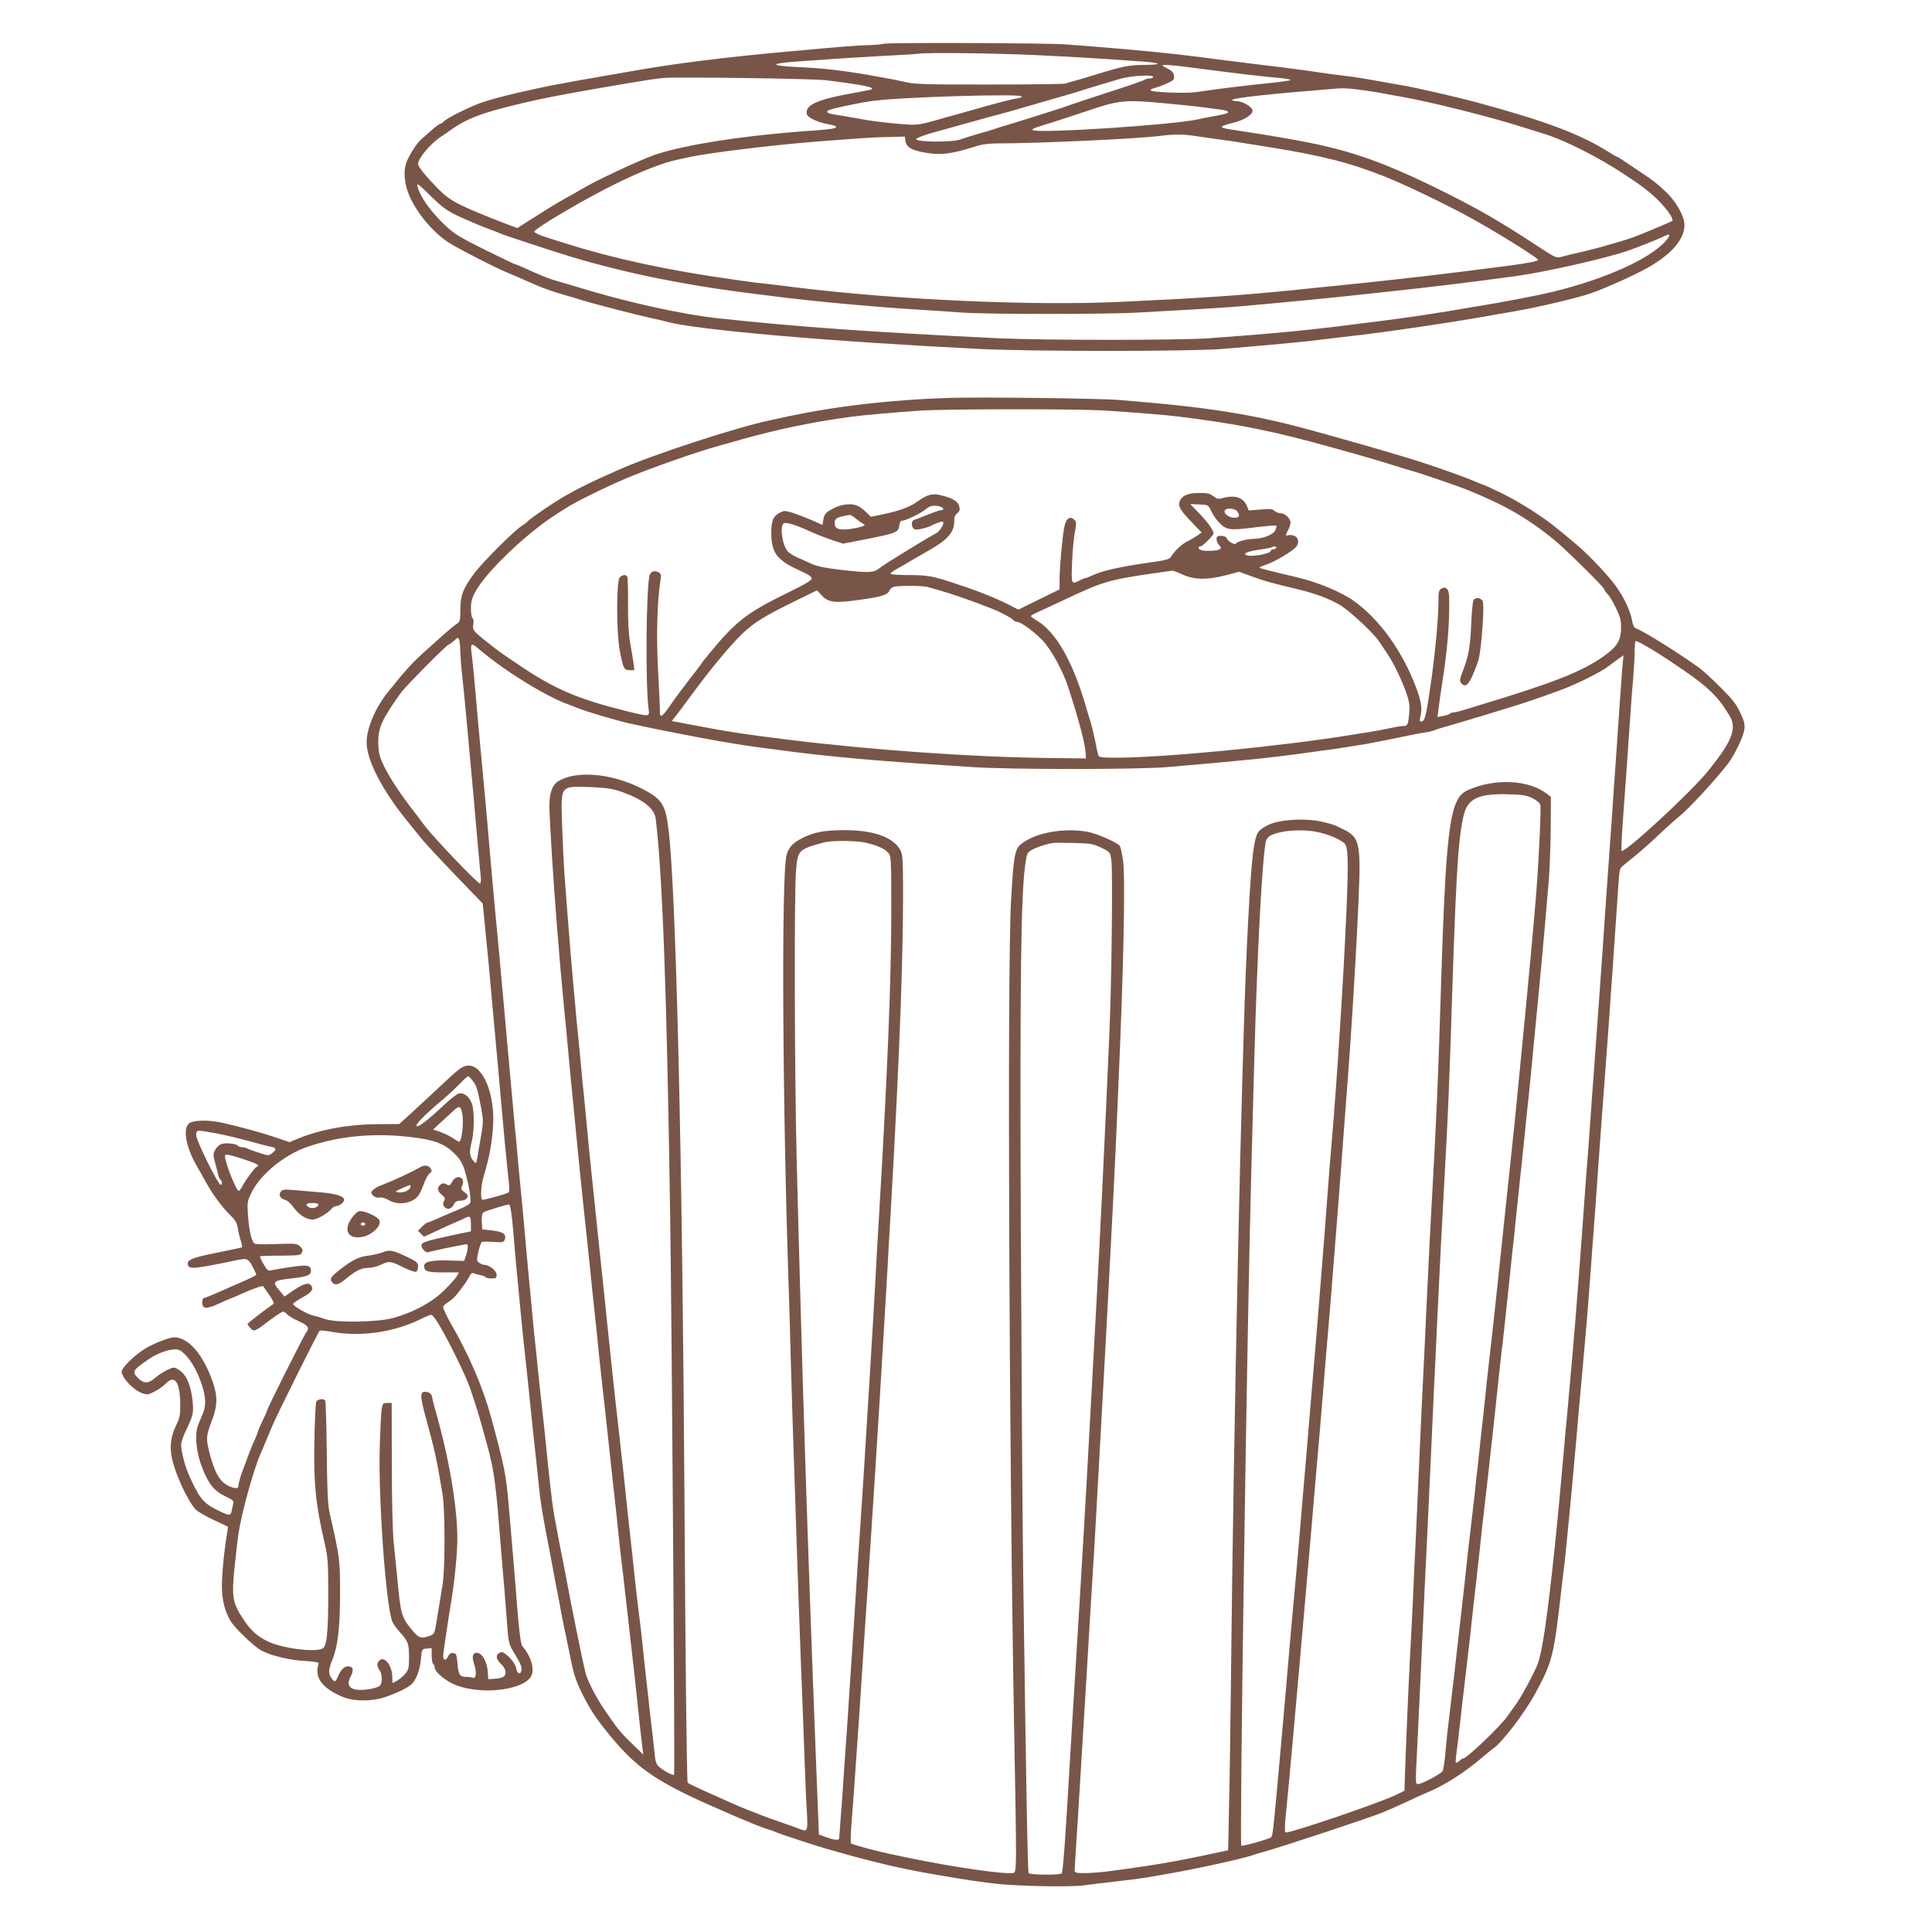 <?xml version="1.0" standalone="no"?>
<!DOCTYPE svg PUBLIC "-//W3C//DTD SVG 20010904//EN"
 "http://www.w3.org/TR/2001/REC-SVG-20010904/DTD/svg10.dtd">
<svg version="1.0" xmlns="http://www.w3.org/2000/svg"
 width="1280pt" height="1280pt" viewBox="0 0 1280 1280"
 preserveAspectRatio="xMidYMid meet">
<g transform="translate(0,1280) scale(0.1,-0.1)"
fill="#795548" stroke="none">
<path d="M5855 12510 c-16 -4 -61 -8 -98 -9 -73 -1 -160 -8 -532 -42 -448 -41
-759 -80 -1060 -134 -49 -9 -115 -20 -145 -25 -30 -5 -81 -14 -112 -20 -32 -5
-83 -14 -113 -20 -131 -24 -165 -30 -250 -49 -154 -33 -267 -62 -344 -87 -82
-27 -242 -107 -261 -129 -7 -8 -17 -15 -23 -15 -5 0 -31 -19 -57 -42 -26 -24
-56 -50 -66 -58 -26 -20 -76 -95 -98 -147 -27 -62 -18 -159 23 -245 53 -112
154 -230 252 -294 63 -41 324 -174 399 -204 19 -7 64 -27 100 -43 115 -52 182
-77 290 -107 25 -7 56 -16 70 -21 68 -23 377 -103 495 -129 33 -7 74 -16 90
-21 198 -55 1089 -132 2075 -181 345 -17 1396 -17 1605 0 223 18 474 41 575
52 47 6 126 15 175 21 130 15 240 28 320 39 238 33 374 54 480 71 66 11 145
24 175 29 30 5 81 14 113 20 31 5 81 14 110 19 154 27 402 86 492 116 102 35
313 130 395 179 150 88 230 184 230 275 0 56 -51 149 -116 213 -63 60 -87 80
-199 154 -38 25 -82 55 -97 65 -15 10 -30 19 -32 19 -3 0 -29 15 -58 33 -190
119 -412 203 -868 327 -152 41 -427 104 -530 120 -30 5 -109 19 -175 31 -66
12 -154 25 -195 29 -41 5 -120 15 -175 24 -55 8 -158 22 -230 31 -71 8 -165
20 -207 25 -43 6 -115 15 -160 20 -46 6 -114 15 -153 20 -179 24 -437 49 -700
70 -77 6 -169 13 -205 16 -108 9 -1173 13 -1205 4z m1010 -75 c182 -9 384 -20
450 -25 66 -5 170 -12 230 -16 144 -9 170 -23 41 -24 -103 0 -145 -8 -336 -67
-63 -19 -129 -39 -146 -43 -18 -4 -36 -10 -41 -13 -6 -4 -230 -7 -499 -7 -409
-1 -500 2 -559 15 -73 16 -111 24 -255 49 -166 29 -307 45 -453 51 -212 10
-205 25 18 40 50 3 146 10 215 15 69 5 217 14 330 20 113 6 214 12 225 14 54
9 486 4 780 -9z m1055 -86 c290 -38 455 -57 553 -65 42 -4 77 -10 77 -14 0 -3
-57 -12 -127 -19 -135 -13 -398 -45 -496 -61 -64 -10 -295 -2 -303 11 -3 5 8
11 23 15 15 4 52 17 81 30 48 21 53 26 50 51 -2 20 -13 33 -36 45 -19 9 -36
19 -39 22 -11 11 61 6 217 -15z m-280 -59 c0 -5 -10 -10 -23 -10 -13 0 -27 -4
-32 -8 -6 -5 -118 -44 -250 -86 -132 -43 -249 -82 -260 -87 -24 -9 -272 -88
-375 -119 -41 -12 -93 -28 -115 -36 -22 -7 -74 -23 -115 -34 -41 -12 -86 -26
-100 -32 -55 -22 -300 -21 -300 1 0 7 76 34 145 52 17 4 64 17 105 29 41 12
100 28 130 36 30 9 79 22 108 30 28 8 76 20 105 28 28 8 108 31 177 51 116 34
146 42 225 65 17 4 89 26 160 49 72 22 162 49 200 60 75 20 215 28 215 11z
m-2175 -21 c256 -31 347 -50 303 -63 -7 -2 -56 -12 -108 -21 -250 -45 -330
-81 -314 -143 7 -23 82 -57 152 -67 23 -4 42 -11 42 -15 0 -11 -39 -17 -150
-25 -447 -30 -853 -93 -1053 -161 -98 -34 -408 -179 -485 -228 -20 -12 -64
-37 -97 -55 -60 -33 -112 -65 -252 -154 l-76 -48 -51 19 c-334 129 -391 158
-470 238 -87 88 -136 149 -136 168 0 37 81 134 150 179 14 9 44 30 68 47 120
85 234 124 577 200 101 22 279 55 515 95 227 38 271 45 325 49 98 7 981 -5
1060 -15z m3590 -70 c39 -6 90 -14 115 -19 25 -5 74 -14 110 -20 209 -37 594
-134 820 -206 63 -20 126 -39 140 -44 131 -41 346 -150 514 -260 125 -82 176
-121 234 -179 59 -59 103 -124 91 -135 -2 -2 -58 -26 -124 -54 -116 -49 -160
-65 -255 -92 -25 -7 -65 -18 -90 -26 -25 -7 -85 -22 -135 -34 -49 -11 -107
-25 -128 -31 -36 -9 -41 -8 -150 64 -261 172 -420 263 -677 389 -389 190 -606
263 -982 328 -137 24 -178 31 -273 45 -158 24 -164 25 -170 34 -2 5 29 17 70
26 83 20 143 60 132 88 -10 25 -68 57 -105 57 -18 0 -31 4 -28 8 8 14 250 40
701 76 45 3 87 0 190 -15z m-2285 -38 c0 -5 -17 -11 -37 -14 -34 -5 -157 -37
-313 -82 -30 -9 -80 -23 -110 -31 -30 -8 -80 -22 -110 -31 -119 -33 -132 -34
-249 -23 -116 10 -184 19 -296 40 -33 6 -84 15 -112 19 -58 8 -75 18 -54 30
18 11 195 49 291 62 184 26 990 50 990 30z m955 -46 c88 -8 196 -19 240 -25
44 -6 99 -13 122 -16 24 -3 45 -9 48 -14 6 -10 -6 -14 -95 -30 -36 -6 -83 -16
-105 -21 -158 -36 -1056 -95 -1093 -71 -8 6 14 16 65 31 43 13 168 53 278 90
232 79 261 82 540 56z m179 -214 c34 -5 99 -14 146 -21 91 -12 133 -18 335
-51 371 -59 556 -106 790 -199 128 -51 368 -166 535 -255 178 -96 479 -282
480 -297 0 -8 -71 -22 -185 -37 -409 -54 -727 -91 -1170 -136 -82 -8 -193 -19
-245 -25 -376 -38 -633 -55 -1170 -80 -577 -27 -1471 13 -2140 95 -69 9 -161
20 -206 25 -44 4 -96 11 -115 14 -19 2 -70 10 -114 16 -419 59 -776 136 -1090
235 -22 7 -79 25 -127 40 -52 16 -88 33 -88 40 0 20 327 213 534 315 166 82
316 141 406 160 19 5 60 13 90 20 132 28 535 77 815 100 338 26 386 30 495 32
l115 3 3 -26 c5 -39 33 -60 104 -75 119 -25 190 -18 358 35 46 15 92 21 155
21 259 0 914 30 1065 49 93 12 155 12 224 2z m-4863 -535 c52 -24 132 -58 179
-76 47 -17 94 -36 105 -41 23 -10 386 -129 455 -149 25 -7 63 -19 85 -25 41
-13 255 -68 333 -85 226 -51 488 -97 747 -130 50 -6 122 -15 160 -20 240 -32
665 -72 955 -90 96 -6 239 -15 316 -21 184 -12 972 -12 1179 1 88 5 248 14
355 20 107 6 247 15 310 21 231 20 565 52 720 69 47 5 130 14 185 20 332 35
596 67 920 111 190 26 578 114 732 165 59 20 219 83 253 101 53 27 30 -18 -38
-75 -147 -123 -484 -255 -827 -322 -33 -6 -80 -16 -105 -21 -25 -5 -83 -15
-130 -24 -47 -8 -134 -23 -195 -33 -192 -34 -407 -66 -612 -92 -46 -5 -118
-15 -160 -20 -288 -37 -524 -60 -953 -91 -196 -14 -1099 -14 -1399 0 -842 41
-1323 75 -1851 132 -250 27 -622 110 -960 215 -47 14 -98 29 -115 34 -38 9
-121 43 -203 81 -35 16 -66 29 -70 29 -4 0 -94 43 -201 96 -172 86 -202 104
-269 168 -91 87 -160 185 -176 251 -7 26 5 18 87 -63 81 -79 108 -98 188 -136z"/>
<path d="M6300 10164 c-406 -12 -801 -59 -1130 -134 -19 -4 -51 -11 -70 -15
-214 -44 -778 -228 -1000 -327 -185 -82 -245 -111 -355 -173 -73 -41 -236
-152 -255 -175 -3 -3 -18 -14 -33 -24 -51 -32 -256 -237 -313 -312 -76 -102
-94 -148 -94 -244 0 -73 -2 -79 -27 -95 -14 -10 -54 -43 -89 -74 -34 -31 -96
-87 -139 -125 -69 -63 -111 -110 -227 -254 -82 -102 -140 -240 -139 -332 0
-119 109 -326 280 -533 31 -38 71 -87 89 -110 19 -23 116 -128 217 -233 l183
-190 16 -160 c17 -172 30 -301 46 -489 6 -66 15 -165 20 -220 5 -55 14 -154
20 -220 6 -66 15 -167 20 -225 5 -58 17 -181 25 -275 9 -93 20 -204 25 -245 6
-52 5 -77 -2 -81 -20 -12 -168 -52 -174 -47 -12 13 -7 98 10 153 39 129 56
225 63 339 12 206 -66 396 -161 396 -40 0 -61 -15 -193 -140 -68 -63 -155
-145 -195 -181 l-73 -66 -145 -1 c-191 -1 -374 -34 -524 -95 l-58 -24 -97 33
c-92 31 -216 65 -346 95 -91 21 -198 19 -224 -5 -41 -37 -18 -158 52 -280 13
-22 39 -68 57 -101 46 -84 110 -172 164 -224 36 -36 47 -54 52 -90 4 -25 13
-63 20 -83 7 -21 10 -39 6 -42 -4 -2 -79 -18 -167 -36 -165 -32 -203 -49 -189
-83 10 -27 44 -24 317 33 83 17 82 19 135 -92 3 -6 -25 -21 -113 -59 -11 -4
-66 -29 -123 -54 -56 -25 -107 -45 -112 -45 -6 0 -10 -13 -10 -29 0 -45 27
-46 114 -6 42 19 78 35 81 35 2 0 33 13 67 29 68 31 138 55 142 49 1 -1 19
-27 40 -57 21 -30 34 -56 28 -60 -45 -29 -172 -127 -172 -133 0 -4 9 -17 21
-29 23 -23 25 -23 140 64 35 26 68 47 74 47 7 0 20 -8 29 -19 9 -10 44 -31 77
-45 42 -19 59 -33 59 -46 0 -10 -4 -21 -9 -24 -9 -6 -261 -507 -261 -520 0 -3
-13 -34 -30 -68 -16 -34 -30 -65 -30 -69 0 -5 -11 -32 -24 -62 -14 -29 -34
-80 -46 -113 -12 -32 -25 -68 -29 -79 -17 -41 -31 -92 -31 -108 0 -21 -22 -22
-67 -1 -59 29 -93 90 -129 234 -19 80 -17 102 18 193 39 99 41 163 9 257 -63
184 -162 300 -257 300 -32 0 -129 -38 -189 -73 -54 -33 -116 -87 -146 -128
-17 -24 -17 -29 -4 -55 21 -42 84 -100 126 -114 32 -12 41 -11 82 10 26 13 59
36 74 52 59 62 95 15 97 -127 1 -81 -2 -96 -28 -150 -35 -71 -44 -145 -25
-224 25 -108 104 -277 155 -331 13 -14 67 -46 119 -70 l96 -45 -5 -35 c-20
-114 -36 -277 -36 -357 0 -93 19 -168 58 -233 31 -50 158 -172 205 -196 67
-35 191 -64 295 -69 63 -4 86 -8 83 -18 -29 -87 18 -156 146 -214 80 -37 207
-38 303 -4 86 31 151 64 172 88 29 32 51 95 57 163 6 65 6 65 39 68 l32 3 0
-50 c0 -27 5 -53 10 -56 6 -3 10 -14 10 -24 0 -24 56 -74 115 -104 154 -76
443 -55 517 37 35 43 12 136 -50 208 -14 17 -24 101 -51 458 -7 80 -16 192
-21 250 -5 58 -14 161 -20 230 -17 199 -29 259 -115 575 -55 203 -146 415
-269 628 -30 53 -53 103 -50 110 2 7 18 21 33 30 16 9 40 30 53 46 51 64 74
96 87 123 10 21 19 27 30 22 9 -4 28 -9 44 -12 15 -2 30 -8 33 -13 3 -5 21 -9
40 -9 30 0 34 3 34 25 0 26 -48 65 -81 65 -8 0 -24 6 -34 14 -17 12 -18 18 -6
72 8 33 18 62 23 65 5 3 40 4 78 1 64 -4 68 -3 75 18 11 34 -13 50 -86 58
l-64 7 -3 51 c-2 33 2 55 10 61 11 9 152 53 170 53 9 0 19 -63 29 -184 5 -61
13 -156 18 -211 6 -55 15 -154 21 -220 20 -210 29 -297 45 -440 8 -77 20 -185
25 -240 12 -117 25 -244 39 -370 6 -49 15 -139 21 -200 10 -104 25 -194 71
-430 10 -55 24 -125 29 -155 5 -30 17 -91 26 -135 8 -44 20 -102 24 -130 5
-27 21 -104 35 -170 14 -66 29 -140 34 -165 18 -89 51 -168 120 -287 42 -74
161 -224 241 -303 139 -140 291 -229 665 -389 11 -5 36 -16 55 -24 98 -42 164
-69 207 -83 27 -8 57 -19 68 -24 23 -11 267 -91 335 -110 25 -7 59 -17 75 -21
212 -61 410 -108 593 -140 28 -5 78 -14 110 -19 125 -22 262 -42 357 -52 150
-15 491 -21 565 -9 36 5 133 17 215 26 83 9 170 21 195 25 25 4 77 13 115 20
178 29 518 103 595 129 14 5 43 14 65 20 125 34 725 233 795 263 14 6 34 14
45 19 11 4 65 29 120 54 55 26 110 51 123 56 125 51 259 137 388 249 22 19 53
44 69 55 27 19 114 123 164 195 68 98 83 122 129 210 84 160 100 225 142 600
6 52 15 129 20 170 6 41 14 125 20 185 6 61 15 157 21 215 14 150 28 298 39
425 23 262 30 346 40 450 20 217 41 462 50 592 6 73 15 195 20 270 6 76 15
201 21 278 5 77 14 199 19 270 15 211 28 387 45 610 8 116 20 275 26 355 5 80
14 208 20 285 25 367 30 440 39 570 9 137 9 141 37 163 112 90 156 128 241
209 53 50 111 101 127 114 56 42 250 252 326 353 43 58 100 177 106 224 4 32
-1 55 -27 110 -25 55 -52 89 -133 170 -56 56 -118 112 -137 126 -150 107 -376
248 -422 263 -10 3 -19 20 -23 42 -13 80 -66 186 -134 270 -66 81 -175 193
-244 250 -37 31 -91 76 -120 99 -89 75 -253 179 -373 237 -63 30 -117 55 -120
55 -3 0 -20 6 -37 14 -92 41 -373 138 -507 176 -25 7 -56 16 -70 21 -23 7
-299 87 -380 109 -19 5 -66 18 -105 29 -415 116 -711 163 -1310 211 -129 11
-912 20 -1115 14z m1020 -84 c214 -14 401 -29 490 -40 395 -49 634 -97 1038
-211 17 -5 47 -13 65 -18 17 -5 59 -17 92 -26 33 -9 119 -34 190 -56 72 -23
144 -45 160 -49 43 -11 291 -96 350 -119 94 -38 107 -44 200 -87 134 -63 263
-145 391 -250 75 -61 334 -317 334 -330 0 -6 9 -19 19 -28 11 -10 36 -50 55
-90 30 -60 36 -84 36 -134 0 -91 -30 -134 -142 -208 -140 -92 -326 -164 -793
-305 -16 -5 -59 -18 -94 -29 -35 -11 -72 -20 -81 -20 -9 0 -20 -4 -25 -9 -6
-5 -26 -11 -46 -15 l-35 -6 7 57 c4 32 12 90 18 128 35 224 50 370 52 518 2
104 -1 131 -13 144 -12 12 -20 13 -37 4 -19 -10 -21 -21 -21 -94 -1 -116 -24
-362 -55 -567 -27 -187 -36 -220 -59 -220 -11 0 -12 7 -4 41 14 51 -2 122 -52
239 -91 216 -230 402 -387 516 -82 60 -236 125 -379 159 -158 37 -240 58 -248
63 -5 3 13 12 39 20 51 14 180 91 203 120 21 27 15 61 -13 72 -14 5 -32 7 -40
4 -19 -8 -19 3 0 36 8 14 14 34 15 46 0 29 -36 64 -66 64 -14 0 -32 7 -41 16
-13 12 -30 14 -93 8 l-77 -6 -12 30 c-24 57 -80 75 -160 52 -28 -8 -38 -6 -63
13 -24 18 -43 22 -97 21 -73 0 -116 -21 -127 -61 -8 -30 9 -58 83 -134 l64
-67 -28 -20 c-15 -10 -46 -29 -69 -40 -37 -19 -84 -64 -109 -105 -8 -13 -47
-22 -160 -37 -169 -24 -290 -51 -352 -80 -24 -11 -47 -20 -52 -20 -5 0 -22 -7
-37 -15 -57 -29 -57 -28 -51 118 2 72 11 163 18 200 11 59 11 70 -3 83 -29 29
-56 9 -67 -49 -13 -67 -31 -263 -31 -347 l0 -65 -137 -67 -136 -67 -68 35
c-87 43 -195 87 -329 131 -169 57 -203 63 -330 63 -66 0 -120 4 -120 8 0 5 15
17 34 28 19 10 72 41 117 68 46 26 98 57 116 67 114 65 157 118 155 188 -1 23
5 39 20 50 16 14 19 24 14 44 -8 34 -40 55 -111 73 -67 18 -97 11 -170 -41
-49 -36 -127 -63 -242 -86 l-63 -13 -32 31 c-45 42 -70 53 -115 52 -42 -1 -82
-14 -130 -43 -24 -15 -33 -29 -38 -57 l-6 -37 -62 28 c-34 15 -91 37 -125 49
-58 19 -67 19 -92 6 -48 -25 -60 -52 -60 -135 0 -127 35 -177 165 -239 85 -39
100 -49 103 -64 2 -10 -49 -41 -165 -97 -265 -130 -338 -186 -513 -399 -25
-30 -52 -64 -60 -77 -8 -12 -35 -48 -60 -79 -67 -87 -94 -123 -146 -197 -48
-70 -64 -77 -62 -30 1 15 -5 136 -12 270 -13 232 -6 463 17 605 4 29 2 37 -15
46 -24 13 -48 6 -57 -17 -24 -63 -30 -728 -8 -889 7 -53 9 -53 -152 -13 -312
78 -463 142 -684 289 -153 103 -147 98 -231 165 -96 75 -101 83 -94 122 3 18
1 35 -5 38 -6 4 -11 33 -11 64 0 42 7 71 28 109 67 129 343 393 541 518 9 6
34 22 56 36 63 41 242 130 390 194 158 68 482 182 640 225 17 4 77 21 135 38
244 69 484 118 730 151 85 11 266 27 445 40 175 12 1054 13 1235 1z m705 -667
c11 -23 33 -55 49 -72 51 -53 70 -56 232 -36 80 10 147 15 150 13 3 -3 -1 -17
-7 -32 -13 -28 -83 -56 -143 -56 -45 -1 -108 -17 -116 -30 -9 -14 -55 12 -64
36 -3 8 -19 14 -36 14 -24 0 -30 -4 -30 -22 0 -12 8 -30 17 -40 15 -17 15 -20
3 -28 -17 -11 -100 -13 -124 -4 -20 8 -21 24 -2 24 13 0 86 73 86 86 0 20 -41
78 -94 132 l-61 63 60 -3 c60 -3 60 -3 80 -45z m-1797 31 c24 -7 30 -24 8 -24
-11 0 -51 -14 -141 -50 -11 -5 -28 -11 -38 -14 -25 -8 -19 -59 7 -64 19 -4 91
15 111 28 6 4 25 12 43 18 24 8 32 8 32 -1 -1 -21 -26 -58 -48 -70 -96 -53
-344 -206 -372 -229 -42 -34 -73 -35 -270 -12 -95 11 -150 23 -185 39 -27 13
-70 32 -95 43 -25 11 -53 29 -61 39 -38 43 -55 175 -24 187 18 7 83 -14 175
-56 36 -17 99 -41 140 -55 l76 -25 158 31 c192 38 210 45 214 89 2 20 9 32 18
32 24 0 125 49 157 76 29 24 53 29 95 18z m1968 -31 c22 -30 16 -43 -19 -43
-36 0 -74 30 -62 49 10 18 66 13 81 -6z m-2529 -46 c15 -13 37 -29 48 -35 19
-10 19 -11 -7 -21 -14 -5 -54 -13 -87 -17 -68 -7 -91 3 -91 42 0 31 14 38 102
53 3 0 19 -10 35 -22z m2788 -197 c-3 -5 -13 -10 -21 -10 -8 0 -14 -4 -14 -8
0 -23 -148 -47 -168 -27 -12 11 20 23 96 34 42 6 78 14 81 16 9 9 32 5 26 -5z
m-619 -177 c77 -35 165 -36 286 -4 l87 23 88 -32 c85 -31 111 -38 293 -82 126
-30 216 -64 291 -108 63 -39 220 -185 257 -241 9 -14 34 -52 55 -83 46 -68
107 -198 132 -280 13 -42 16 -74 11 -118 -7 -71 -11 -78 -39 -78 -12 0 -56 -7
-97 -16 -41 -9 -102 -20 -135 -25 -33 -5 -87 -14 -120 -19 -461 -75 -1230
-149 -1542 -150 -107 0 -122 2 -127 18 -3 9 -13 53 -21 97 -9 43 -22 97 -29
120 -7 22 -19 60 -26 85 -91 318 -202 513 -337 593 -18 10 -33 22 -33 25 0 4
17 14 38 23 20 9 98 45 172 80 271 128 305 138 620 183 52 8 100 14 106 15 6
1 38 -11 70 -26z m-1690 -82 c16 -5 49 -14 74 -21 89 -25 215 -69 345 -120 58
-22 134 -62 146 -76 6 -8 18 -14 27 -14 26 0 117 -67 173 -127 57 -62 132
-200 167 -308 67 -206 109 -364 114 -425 l3 -45 -240 3 c-503 5 -1195 54
-1738 122 -312 39 -369 48 -624 96 l-142 27 22 28 c26 34 55 72 149 199 103
139 238 299 304 359 78 71 141 110 328 202 l159 78 31 -34 c44 -46 85 -52 236
-31 158 21 199 34 212 62 6 13 20 25 32 27 41 8 193 7 222 -2z m-3097 -419 c1
-29 5 -95 11 -145 15 -139 41 -420 70 -742 6 -66 15 -167 20 -225 5 -58 14
-159 20 -225 6 -66 12 -139 15 -162 2 -23 1 -44 -4 -47 -11 -7 -304 300 -371
388 -14 19 -58 78 -99 131 -84 112 -143 205 -179 285 -19 42 -25 73 -26 130
-1 99 26 157 150 330 30 42 305 320 317 320 4 0 20 11 35 25 24 23 27 23 34 7
3 -9 7 -41 7 -70z m8025 -78 c234 -156 300 -216 383 -353 53 -85 21 -168 -138
-366 -117 -145 -557 -551 -576 -532 -3 4 2 107 11 229 25 340 34 468 46 648 6
91 15 215 21 276 5 60 9 137 9 170 0 34 3 63 6 66 6 7 114 -55 238 -138z
m-7887 74 c170 -142 436 -305 583 -357 19 -7 44 -17 55 -21 59 -25 274 -88
355 -105 19 -4 51 -11 70 -15 80 -18 392 -79 480 -94 202 -35 189 -33 430 -65
276 -37 569 -65 950 -91 80 -5 228 -15 330 -22 246 -17 1095 -17 1295 0 492
42 681 61 910 93 39 5 104 14 145 20 41 5 100 14 130 19 30 5 87 14 125 20 39
7 135 25 215 42 80 17 161 33 180 35 19 2 44 8 55 12 11 5 38 14 60 20 46 13
121 35 290 86 66 20 134 41 150 46 89 26 225 73 355 121 96 36 255 115 301
150 24 18 58 43 74 55 l31 21 -8 -86 c-4 -48 -12 -159 -18 -247 -6 -88 -15
-221 -20 -295 -5 -74 -14 -202 -20 -285 -5 -82 -17 -244 -25 -360 -17 -238
-31 -434 -45 -645 -6 -80 -15 -208 -20 -285 -6 -77 -15 -202 -20 -277 -6 -76
-15 -200 -20 -275 -6 -76 -17 -232 -25 -348 -8 -115 -19 -264 -25 -330 -5 -66
-14 -190 -20 -275 -6 -85 -15 -209 -20 -275 -5 -66 -14 -183 -20 -260 -20
-259 -35 -432 -69 -805 -6 -58 -15 -161 -21 -230 -14 -166 -42 -465 -60 -635
-47 -447 -80 -677 -111 -765 -21 -59 -117 -237 -153 -282 -11 -15 -32 -44 -46
-64 -41 -63 -272 -284 -295 -284 -5 0 -17 -7 -27 -17 -10 -9 -20 -14 -23 -12
-2 3 0 34 5 69 5 36 14 110 20 165 11 102 18 161 45 390 17 142 29 247 45 400
6 55 15 134 20 175 5 41 14 122 20 180 6 58 15 141 20 185 27 230 53 465 70
620 6 55 15 138 20 185 5 47 14 132 20 190 6 58 15 139 20 180 6 41 21 183 35
315 14 132 30 282 35 333 6 50 15 135 20 187 5 52 14 138 20 190 5 52 14 137
20 188 5 50 17 160 25 242 8 83 19 191 25 240 5 50 14 142 20 205 6 63 15 158
20 210 34 344 60 624 91 995 6 77 12 234 13 348 l1 208 -25 19 c-122 95 -348
105 -526 25 -38 -18 -59 -41 -79 -89 -49 -117 -72 -392 -95 -1116 -24 -771
-29 -886 -65 -1540 -9 -157 -20 -378 -25 -493 -6 -114 -15 -303 -20 -420 -15
-299 -29 -596 -40 -852 -5 -121 -14 -312 -19 -425 -6 -113 -15 -306 -20 -430
-6 -124 -15 -308 -21 -410 -9 -170 -28 -620 -33 -784 l-2 -70 -50 -25 c-107
-53 -726 -264 -739 -251 -5 5 -4 54 3 117 12 119 35 362 51 548 12 134 24 272
40 448 17 199 29 337 40 457 5 63 17 192 25 285 14 164 23 265 45 527 6 68 15
170 20 228 5 58 14 166 20 240 6 74 15 185 20 245 24 276 53 632 70 855 6 74
15 189 20 255 10 133 24 317 40 530 6 77 17 226 25 330 8 105 19 271 25 370 6
99 15 248 20 330 5 83 15 272 21 420 16 366 7 407 -98 459 -21 10 -45 22 -54
26 -8 4 -47 16 -87 25 -106 26 -276 17 -354 -18 -31 -14 -64 -36 -72 -50 -33
-50 -49 -208 -76 -777 -35 -752 -87 -3143 -105 -4870 -3 -272 -8 -631 -12
-797 l-6 -301 -26 -6 c-14 -3 -46 -10 -71 -15 -238 -52 -411 -82 -713 -121
-43 -5 -107 -10 -142 -10 -55 0 -65 3 -65 18 0 9 5 87 10 172 6 85 15 228 20
317 10 156 18 294 40 655 5 90 14 240 20 333 5 94 17 280 25 415 9 135 20 324
25 420 5 96 14 258 20 360 11 192 23 415 40 725 5 99 14 266 20 370 32 610 41
782 50 985 6 124 15 329 20 455 34 762 46 1364 31 1480 -7 49 -17 95 -23 102
-19 23 -153 81 -212 92 -160 29 -353 -7 -443 -83 -40 -33 -48 -80 -65 -381
-25 -447 -13 -3646 22 -5540 16 -868 16 -889 -6 -894 -55 -11 -406 40 -689 99
-22 5 -67 14 -100 21 -100 20 -277 67 -286 76 -4 4 -4 55 1 113 8 94 15 191
50 695 5 77 14 214 20 305 6 91 15 228 20 305 5 77 14 210 20 295 5 85 14 225
20 310 35 524 80 1264 110 1785 5 99 14 259 20 355 63 1097 89 1812 82 2281
-2 103 -5 120 -25 150 -52 77 -179 119 -360 119 -137 0 -203 -13 -283 -53 -62
-32 -89 -61 -103 -113 -35 -132 -27 -1672 15 -2884 3 -85 9 -306 14 -490 5
-184 14 -470 20 -635 5 -165 14 -437 20 -605 5 -168 17 -485 25 -705 9 -220
20 -517 25 -660 5 -143 12 -308 16 -366 7 -114 3 -126 -38 -110 -13 5 -70 26
-128 46 -58 20 -114 40 -125 45 -11 4 -49 19 -85 33 -36 14 -90 36 -120 50
-30 13 -108 48 -173 77 -64 29 -119 55 -121 59 -6 8 -15 817 -21 1851 -14
2317 -56 4062 -106 4465 -21 170 -44 203 -184 274 -197 98 -430 118 -546 45
-41 -26 -59 -75 -59 -166 0 -83 28 -528 50 -793 5 -60 14 -171 20 -245 6 -74
18 -198 25 -275 8 -77 19 -194 25 -260 6 -66 15 -164 20 -217 11 -104 22 -226
39 -398 18 -187 31 -312 46 -455 8 -77 20 -183 25 -235 10 -92 21 -196 40
-387 6 -51 14 -135 20 -185 5 -51 14 -140 20 -198 6 -58 17 -161 25 -230 8
-69 19 -170 25 -225 6 -55 15 -138 20 -185 5 -47 14 -130 20 -185 6 -55 15
-136 20 -180 5 -44 14 -129 20 -190 6 -60 15 -141 20 -180 5 -38 14 -115 20
-170 6 -55 16 -138 21 -185 5 -47 14 -123 19 -170 5 -47 14 -125 20 -175 5
-49 14 -133 20 -185 19 -180 28 -265 35 -320 l7 -55 -77 75 c-79 77 -99 102
-185 230 -55 80 -113 196 -123 245 -4 17 -14 62 -22 100 -16 73 -77 375 -96
480 -6 33 -15 80 -20 105 -14 66 -58 296 -69 360 -12 70 -30 227 -60 530 -6
58 -15 141 -20 185 -5 44 -17 148 -25 230 -8 83 -19 191 -25 240 -5 50 -14
144 -20 210 -6 66 -15 161 -20 210 -5 50 -14 149 -20 220 -6 72 -15 171 -20
220 -5 50 -16 167 -25 260 -8 94 -19 215 -25 270 -5 55 -14 154 -20 220 -6 66
-15 165 -20 220 -5 55 -14 152 -19 215 -20 219 -41 455 -51 560 -12 121 -26
276 -41 440 -5 63 -14 162 -19 220 -5 58 -14 161 -20 230 -6 69 -18 195 -26
280 -21 224 -32 338 -44 485 -6 72 -15 166 -20 210 -16 126 -17 125 57 63z
m913 -928 c154 -51 235 -113 244 -183 45 -366 74 -1151 96 -2632 12 -844 32
-3696 26 -3703 -8 -7 -72 27 -101 54 -18 17 -24 36 -29 95 -4 41 -11 106 -16
144 -5 39 -14 117 -20 175 -6 58 -15 139 -20 180 -5 41 -14 125 -20 185 -6 61
-17 160 -25 220 -8 61 -19 155 -25 210 -6 55 -15 139 -20 188 -17 148 -45 409
-60 557 -7 58 -18 159 -25 225 -8 66 -19 165 -25 220 -6 55 -15 138 -20 185
-24 224 -30 283 -40 380 -6 58 -15 146 -20 195 -5 50 -16 155 -25 235 -8 80
-20 188 -25 240 -23 218 -47 447 -60 590 -6 63 -15 158 -20 210 -6 52 -17 167
-25 255 -8 88 -20 203 -25 255 -5 52 -14 151 -20 220 -6 69 -15 172 -20 230
-5 58 -14 170 -20 250 -6 80 -15 199 -20 265 -5 66 -12 215 -16 330 -8 268
-17 257 196 250 82 -3 133 -10 180 -25z m6053 -48 c29 -15 49 -32 52 -45 6
-23 -9 -349 -25 -557 -18 -230 -50 -578 -111 -1200 -28 -293 -43 -437 -64
-630 -9 -80 -20 -185 -25 -235 -24 -232 -32 -306 -41 -390 -5 -49 -14 -130
-19 -180 -19 -178 -30 -282 -45 -410 -8 -71 -20 -175 -26 -230 -5 -55 -14
-138 -19 -185 -5 -47 -14 -128 -20 -180 -5 -52 -14 -133 -19 -180 -6 -47 -15
-128 -20 -180 -6 -52 -18 -153 -26 -225 -15 -124 -21 -181 -44 -395 -6 -52
-15 -135 -21 -185 -6 -49 -15 -128 -20 -175 -16 -145 -24 -218 -71 -610 -4
-41 -11 -111 -15 -155 -4 -44 -11 -88 -16 -98 -9 -18 -137 -87 -163 -87 -18 0
-18 -1 -5 255 5 110 15 299 20 420 23 504 31 675 45 955 8 162 19 403 25 535
6 132 15 332 20 445 6 113 15 302 20 420 17 363 30 620 65 1260 8 151 19 424
25 605 36 1127 47 1335 85 1514 25 118 94 153 290 149 102 -3 127 -6 168 -26z
m-1418 -226 c63 -13 137 -44 170 -71 27 -22 30 -102 16 -441 -19 -442 -63
-1133 -100 -1564 -6 -63 -15 -180 -21 -260 -19 -252 -30 -401 -40 -520 -5 -63
-14 -176 -20 -250 -6 -74 -15 -184 -20 -245 -11 -128 -35 -415 -50 -595 -6
-69 -15 -177 -20 -240 -6 -63 -15 -168 -20 -232 -24 -283 -31 -369 -40 -468
-21 -223 -39 -430 -50 -555 -6 -71 -15 -177 -20 -235 -5 -58 -14 -159 -20
-225 -62 -702 -67 -746 -78 -757 -12 -12 -191 -62 -198 -56 -13 13 38 3452 66
4463 5 204 15 539 20 745 20 721 51 1307 76 1443 3 15 15 32 27 39 69 37 213
48 322 24z m-2995 -70 c75 -18 121 -39 145 -66 19 -21 20 -36 20 -389 0 -444
-25 -1067 -80 -1996 -9 -143 -20 -341 -25 -440 -10 -182 -21 -377 -40 -682 -6
-93 -15 -238 -20 -323 -11 -184 -24 -393 -45 -700 -9 -124 -20 -295 -25 -380
-5 -85 -14 -225 -20 -310 -6 -85 -15 -220 -20 -300 -5 -80 -14 -210 -19 -290
-6 -80 -15 -215 -21 -300 -5 -85 -14 -211 -20 -280 -5 -69 -10 -131 -10 -137
0 -18 -26 -16 -85 5 l-50 18 -2 64 c-2 36 -9 241 -18 455 -56 1446 -93 2612
-127 3960 -14 561 -17 1765 -4 1909 11 134 17 139 186 185 52 14 217 12 280
-3z m1556 -32 c59 -29 59 -29 67 -84 10 -64 2 -814 -13 -1140 -5 -124 -14
-331 -20 -460 -19 -421 -41 -872 -65 -1320 -37 -667 -46 -834 -65 -1185 -23
-412 -69 -1175 -90 -1505 -5 -85 -14 -234 -20 -330 -33 -569 -47 -757 -56
-771 -8 -13 -211 -11 -219 1 -6 10 -15 462 -36 1970 -5 399 -12 1452 -16 2340
-6 1614 1 2163 29 2367 10 77 13 84 42 101 31 18 90 38 136 46 14 3 79 3 146
1 109 -2 127 -6 180 -31z m-4163 -1546 c26 -35 29 -46 55 -180 15 -81 15 -93
-2 -190 -10 -57 -21 -120 -24 -142 -7 -36 -8 -37 -23 -20 -28 31 -31 61 -15
125 19 72 20 210 2 258 -16 46 -56 76 -87 66 -13 -4 -51 -33 -84 -64 -115
-108 -181 -160 -194 -152 -13 8 51 74 164 169 33 27 85 75 115 106 30 31 58
56 62 56 4 0 18 -15 31 -32z m-70 -219 c8 -43 2 -135 -12 -171 -6 -17 -9 -16
-45 8 -21 15 -60 34 -87 44 l-49 17 57 53 c32 29 69 63 83 76 33 31 43 26 53
-27z m-1652 -124 c73 -12 207 -45 319 -77 19 -5 47 -12 63 -15 38 -7 41 -18
12 -41 -25 -20 -25 -20 -87 0 -35 11 -71 24 -80 29 -10 5 -27 9 -37 9 -11 0
-22 4 -25 9 -9 14 -83 22 -110 11 -14 -5 -32 -23 -41 -39 -14 -27 -13 -36 1
-88 9 -32 18 -68 21 -81 3 -12 9 -25 14 -28 11 -6 12 -34 2 -34 -18 0 -163
293 -163 329 0 35 1 36 111 16z m1279 -25 c180 -18 253 -44 322 -114 35 -34
51 -62 66 -108 26 -84 45 -192 38 -215 -4 -11 -35 -29 -79 -47 -39 -16 -100
-42 -135 -58 -34 -15 -66 -28 -71 -28 -4 0 -20 -12 -35 -27 l-27 -27 20 -20
20 -20 88 41 c48 23 106 49 128 58 22 9 48 21 57 26 32 16 38 10 38 -40 l0
-49 -77 -16 c-204 -43 -243 -54 -250 -72 -7 -18 26 -57 43 -50 6 2 58 14 115
26 57 11 114 23 127 25 18 4 22 1 21 -17 0 -13 -5 -39 -12 -57 l-12 -35 -105
3 c-114 3 -160 -8 -160 -37 0 -35 21 -42 127 -42 l104 0 -12 -22 c-7 -13 -44
-55 -83 -94 -82 -81 -206 -149 -341 -186 -107 -29 -383 -33 -455 -6 -25 9 -59
19 -75 22 -41 9 -137 65 -133 78 2 6 31 25 63 43 61 33 76 55 55 80 -17 21
-53 9 -120 -37 l-55 -38 -32 38 c-53 62 -47 68 86 83 94 11 121 21 121 48 0
39 -22 43 -132 27 -56 -9 -115 -18 -129 -22 -23 -5 -29 0 -53 41 -15 26 -26
49 -23 51 3 3 64 5 136 5 119 1 132 2 141 20 8 14 6 23 -11 40 -21 21 -28 21
-160 17 -96 -4 -141 -2 -147 6 -18 24 -33 95 -39 184 -6 90 -5 94 27 158 60
118 218 245 367 296 201 69 422 92 653 68z m-1101 -142 c92 -30 121 -42 121
-50 0 -5 -4 -8 -8 -8 -10 0 -74 -86 -96 -128 -9 -18 -20 -32 -24 -32 -17 0
-92 190 -92 232 0 13 29 9 99 -14z m1317 -1100 c71 -118 190 -363 213 -438 13
-41 27 -84 31 -95 10 -26 67 -226 90 -315 36 -143 47 -230 80 -650 6 -74 15
-187 21 -250 5 -63 14 -173 19 -243 10 -129 10 -129 56 -204 33 -56 44 -82 39
-100 -8 -33 -28 -24 -36 18 -5 21 -23 48 -48 72 -35 32 -44 36 -61 27 -28 -15
-25 -42 10 -75 32 -30 39 -65 17 -83 -7 -6 -33 -13 -58 -14 l-44 -3 -3 45 c-4
70 -38 130 -74 130 -27 0 -33 -27 -17 -74 18 -51 14 -100 -8 -92 -8 3 -27 6
-41 6 -46 0 -55 14 -61 87 -5 61 -8 68 -28 71 -17 2 -26 -4 -35 -23 -14 -31
-33 -27 -32 6 1 21 29 209 55 369 21 127 39 311 39 401 0 221 -55 544 -152
879 -5 19 -12 47 -15 63 -3 18 -13 29 -29 33 -54 14 -56 -13 -10 -179 56 -204
68 -258 108 -497 8 -45 13 -165 13 -300 0 -135 -5 -255 -13 -300 -21 -125 -30
-182 -42 -256 -11 -67 -13 -71 -44 -82 -54 -20 -71 -15 -113 35 -74 89 -78
102 -102 358 -6 61 -16 164 -23 230 -7 71 -12 283 -12 520 l-1 400 -30 0 c-27
0 -30 -4 -36 -40 -4 -22 -10 -137 -13 -255 -10 -336 40 -1041 83 -1153 6 -15
28 -46 49 -69 56 -62 62 -77 62 -167 0 -71 -3 -83 -26 -111 -15 -17 -39 -37
-55 -46 l-29 -15 -1 43 c-1 72 -50 136 -83 109 -20 -17 -20 -41 -1 -67 18 -24
19 -88 1 -103 -23 -19 -121 -34 -163 -24 -45 10 -55 40 -28 90 21 39 14 63
-18 63 -27 0 -48 -21 -68 -67 -16 -39 -23 -40 -43 -11 -22 31 -20 59 8 127 35
88 49 212 49 441 0 215 -1 228 -70 530 -11 48 -16 151 -18 398 -2 183 -7 337
-10 342 -10 17 -52 11 -60 -7 -4 -10 -10 -124 -12 -253 -6 -287 8 -426 68
-685 21 -88 23 -126 24 -315 0 -276 -9 -366 -38 -382 -50 -27 -270 2 -362 47
-73 35 -115 74 -166 152 -68 102 -75 146 -55 340 9 87 21 187 26 223 22 142
100 423 145 525 7 17 25 59 40 95 15 36 34 81 42 100 32 75 303 619 311 624 5
3 44 -1 88 -9 187 -33 408 -1 584 87 30 15 60 27 67 27 7 1 29 -27 49 -61z
m-1676 -206 c43 -46 81 -115 109 -202 26 -78 27 -137 2 -193 -38 -86 -41 -99
-41 -157 0 -57 15 -132 40 -195 43 -110 80 -155 158 -191 40 -18 52 -29 48
-42 -2 -9 -7 -32 -11 -50 -8 -38 -14 -37 -106 9 -84 42 -115 83 -183 240 -22
51 -46 148 -46 185 0 17 13 57 29 90 50 104 54 121 48 192 -11 117 -43 190
-99 221 -25 14 -31 14 -71 -6 -25 -12 -60 -35 -80 -52 -43 -38 -72 -39 -109
-4 -47 45 -41 55 75 133 51 34 120 59 166 60 27 0 42 -8 71 -38z"/>
<path d="M4106 8974 c-23 -22 -23 -362 0 -483 23 -121 28 -131 65 -131 l32 0
-6 48 c-4 26 -13 85 -22 132 -10 57 -15 141 -14 257 1 94 -2 176 -5 182 -10
16 -32 14 -50 -5z"/>
<path d="M9762 8823 c-5 -10 -12 -82 -15 -160 -7 -155 -16 -203 -54 -305 -21
-55 -24 -70 -13 -83 25 -30 46 -17 74 45 15 33 33 81 41 107 20 69 42 370 28
391 -14 24 -50 27 -61 5z"/>
<path d="M2780 5065 c-48 -29 -188 -93 -250 -116 -37 -13 -70 -37 -70 -50 0
-18 33 -39 54 -33 14 3 37 -3 59 -16 67 -40 165 -23 202 34 9 13 24 47 34 75
10 28 26 58 37 66 15 11 17 17 8 32 -14 24 -43 27 -74 8z m-60 -124 c0 -21
-33 -41 -67 -41 -20 0 -33 3 -29 8 6 5 79 38 94 41 1 1 2 -3 2 -8z"/>
<path d="M2995 4970 c-14 -26 -18 -28 -35 -18 -15 10 -25 10 -38 2 -28 -18
-26 -45 3 -68 23 -19 26 -25 17 -43 -8 -15 -8 -25 2 -38 17 -23 48 -16 63 15
9 19 20 25 44 25 20 0 36 7 43 18 9 15 6 22 -16 38 -24 17 -26 23 -16 44 26
56 -38 80 -67 25z"/>
<path d="M1860 4905 c-17 -21 -3 -47 30 -55 13 -3 38 -25 54 -48 37 -51 85
-82 127 -82 30 0 101 41 128 74 8 9 22 16 32 16 18 0 49 25 49 40 0 25 -54 42
-162 51 -62 5 -142 12 -178 15 -54 5 -68 3 -80 -11z m250 -85 c0 -18 -39 -31
-60 -20 -32 17 -23 30 20 30 22 0 40 -4 40 -10z"/>
<path d="M2349 4753 c-79 -87 -56 -164 46 -149 66 10 133 73 119 111 -7 18
-65 49 -109 59 -25 5 -35 2 -56 -21z m71 -63 c0 -5 -7 -10 -15 -10 -8 0 -15 5
-15 10 0 6 7 10 15 10 8 0 15 -4 15 -10z"/>
<path d="M2535 4503 c-22 -8 -65 -18 -95 -22 -64 -8 -99 -25 -182 -88 -66 -50
-76 -66 -58 -88 19 -23 43 -18 86 18 66 56 108 77 153 77 23 0 61 9 83 20 56
27 67 26 149 -16 39 -19 77 -33 85 -30 8 3 14 18 14 34 0 26 -7 33 -72 64 -96
46 -115 50 -163 31z"/>
</g>
</svg>
